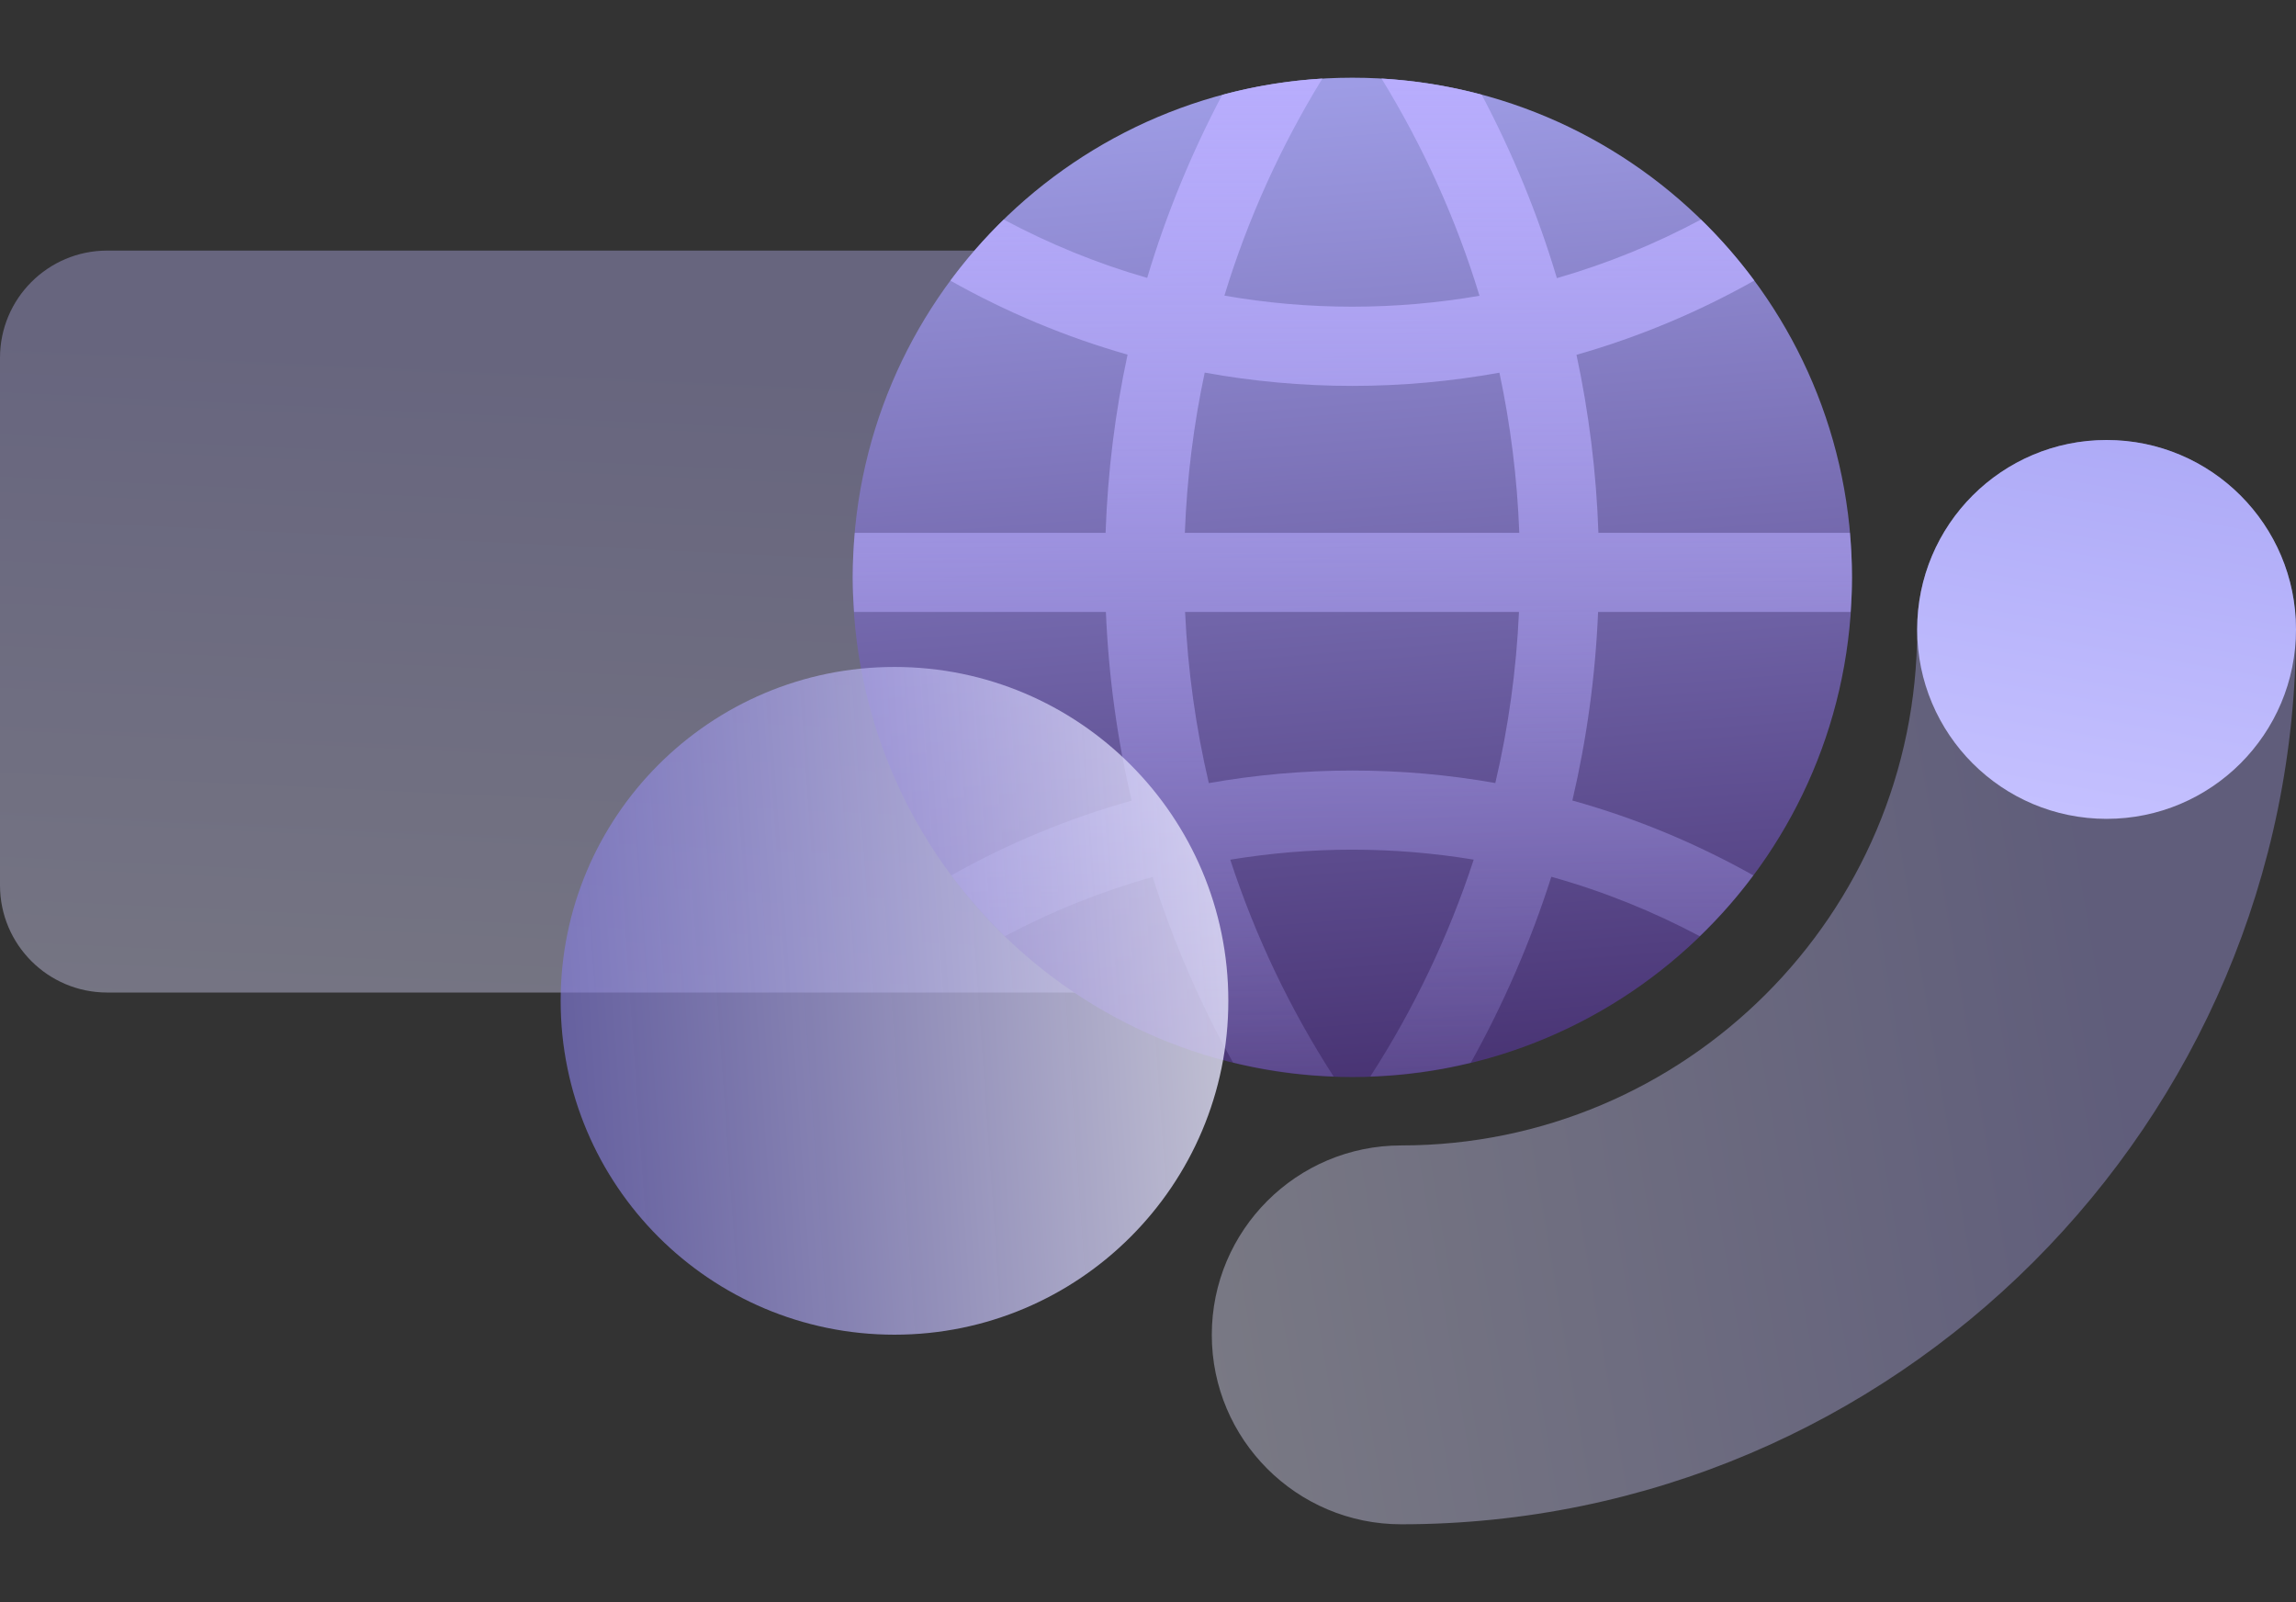 <?xml version="1.0" encoding="UTF-8"?> <svg xmlns="http://www.w3.org/2000/svg" width="625" height="436" viewBox="0 0 625 436" fill="none"><rect x="0" y="0" width="625" height="436" fill="#333333" stroke="none"/><path d="M329.866 363.296C329.866 391.754 352.966 414.851 381.427 414.851C515.691 414.851 625 305.554 625 171.304C625 142.845 601.901 119.749 573.439 119.749C544.978 119.749 521.879 142.845 521.879 171.304C521.879 248.843 458.768 311.74 381.427 311.74C352.966 311.74 329.866 334.837 329.866 363.296Z" fill="url(#paint0_linear_10906_74573)" fill-opacity="0.4"></path><path d="M573.439 222.859C544.963 222.859 521.879 199.777 521.879 171.304C521.879 142.831 544.963 119.749 573.439 119.749C601.915 119.749 625 142.831 625 171.304C625 199.777 601.915 222.859 573.439 222.859Z" fill="url(#paint1_linear_10906_74573)"></path><path d="M29.179 270.127H294.812C310.925 270.127 323.992 257.061 323.992 240.949V97.378C323.992 81.267 310.925 68.201 294.812 68.201H29.179C13.066 68.201 -0.001 81.267 -0.001 97.378V240.949C-0.001 257.061 13.066 270.127 29.179 270.127Z" fill="url(#paint2_linear_10906_74573)" fill-opacity="0.4"></path><path d="M368.125 293.135C293.011 293.135 232.118 232.249 232.118 157.142C232.118 82.035 293.011 21.149 368.125 21.149C443.24 21.149 504.133 82.035 504.133 157.142C504.133 232.249 443.24 293.135 368.125 293.135Z" fill="url(#paint3_linear_10906_74573)"></path><path d="M232.484 166.551C232.269 163.428 232.118 160.306 232.118 157.14C232.118 153.049 232.333 149.022 232.678 145.016H300.951C301.532 128.434 303.557 112.24 306.938 96.52C289.945 91.674 273.792 84.869 258.716 76.384C263.11 70.462 267.956 64.906 273.232 59.76C285.552 66.328 298.603 71.711 312.279 75.631C317.47 58.252 324.362 41.606 332.697 25.82C341.462 23.452 350.594 21.944 359.963 21.384C348.72 39.689 339.675 59.501 333.3 80.454C344.607 82.436 356.237 83.469 368.104 83.469C379.906 83.469 391.472 82.436 402.736 80.498C396.361 59.523 387.315 39.711 376.073 21.384C385.463 21.944 394.573 23.43 403.339 25.777C411.695 41.584 418.609 58.274 423.799 75.695C437.54 71.754 450.656 66.371 463.018 59.76C468.295 64.885 473.162 70.441 477.534 76.363C462.394 84.891 446.176 91.717 429.14 96.563C432.5 112.262 434.546 128.456 435.106 145.016H503.573C503.917 149 504.133 153.049 504.133 157.14C504.133 160.306 503.982 163.45 503.767 166.551H435.02C434.288 184.124 431.897 201.287 428.02 217.869C445.379 222.693 461.877 229.605 477.276 238.241C472.882 244.163 467.993 249.676 462.695 254.801C449.967 248.039 436.441 242.569 422.291 238.628C416.649 256.33 409.261 273.257 400.367 289.235C391.558 291.389 382.405 292.659 373.014 292.982C384.774 274.764 394.293 254.952 401.163 233.955C390.395 232.189 379.368 231.242 368.125 231.242C356.818 231.242 345.705 232.189 334.893 233.977C341.764 254.973 351.262 274.764 363.021 292.982C353.631 292.638 344.478 291.346 335.647 289.192C326.752 273.257 319.387 256.352 313.765 238.671C299.68 242.612 286.219 248.061 273.534 254.801C268.257 249.676 263.368 244.163 258.953 238.241C274.288 229.627 290.742 222.736 308.037 217.912C304.16 201.308 301.769 184.124 301.037 166.551H232.484ZM329.057 213.131C341.742 210.891 354.815 209.707 368.147 209.707C381.414 209.707 394.401 210.87 407.043 213.11C410.575 198.057 412.772 182.487 413.483 166.551H322.596C323.328 182.487 325.525 198.078 329.057 213.131ZM413.569 145.016C413.009 130.136 411.178 115.578 408.163 101.43C395.176 103.777 381.802 105.026 368.147 105.026C354.428 105.026 340.989 103.777 327.937 101.408C324.922 115.556 323.091 130.136 322.531 145.016H413.569Z" fill="url(#paint4_linear_10906_74573)"></path><path d="M243.492 363.249C193.303 363.249 152.617 322.567 152.617 272.384C152.617 222.2 193.303 181.518 243.492 181.518C293.681 181.518 334.367 222.2 334.367 272.384C334.367 322.567 293.681 363.249 243.492 363.249Z" fill="url(#paint5_linear_10906_74573)" fill-opacity="0.8"></path><defs><linearGradient id="paint0_linear_10906_74573" x1="569.796" y1="254.025" x2="307.619" y2="298.5" gradientUnits="userSpaceOnUse"><stop stop-color="#A29CE5"></stop><stop offset="1" stop-color="#E3E3FD"></stop></linearGradient><linearGradient id="paint1_linear_10906_74573" x1="573.439" y1="222.859" x2="602.816" y2="57.389" gradientUnits="userSpaceOnUse"><stop stop-color="#C4C0FF"></stop><stop offset="1" stop-color="#A09DF2"></stop></linearGradient><linearGradient id="paint2_linear_10906_74573" x1="161.995" y1="97.116" x2="150.738" y2="335.73" gradientUnits="userSpaceOnUse"><stop stop-color="#B4AFEE"></stop><stop offset="1" stop-color="#E3E3FD"></stop></linearGradient><linearGradient id="paint3_linear_10906_74573" x1="368.125" y1="293.135" x2="344.619" y2="-4.153" gradientUnits="userSpaceOnUse"><stop stop-color="#493474"></stop><stop offset="1" stop-color="#A7A7F1"></stop></linearGradient><linearGradient id="paint4_linear_10906_74573" x1="368.125" y1="21.384" x2="368.125" y2="359.097" gradientUnits="userSpaceOnUse"><stop stop-color="#B8ADFD"></stop><stop offset="1" stop-color="#A79BF0" stop-opacity="0"></stop></linearGradient><linearGradient id="paint5_linear_10906_74573" x1="152.617" y1="293.052" x2="345.114" y2="279.591" gradientUnits="userSpaceOnUse"><stop stop-color="#827ADC" stop-opacity="0.8"></stop><stop offset="1" stop-color="#ECEBFF"></stop></linearGradient></defs></svg> 